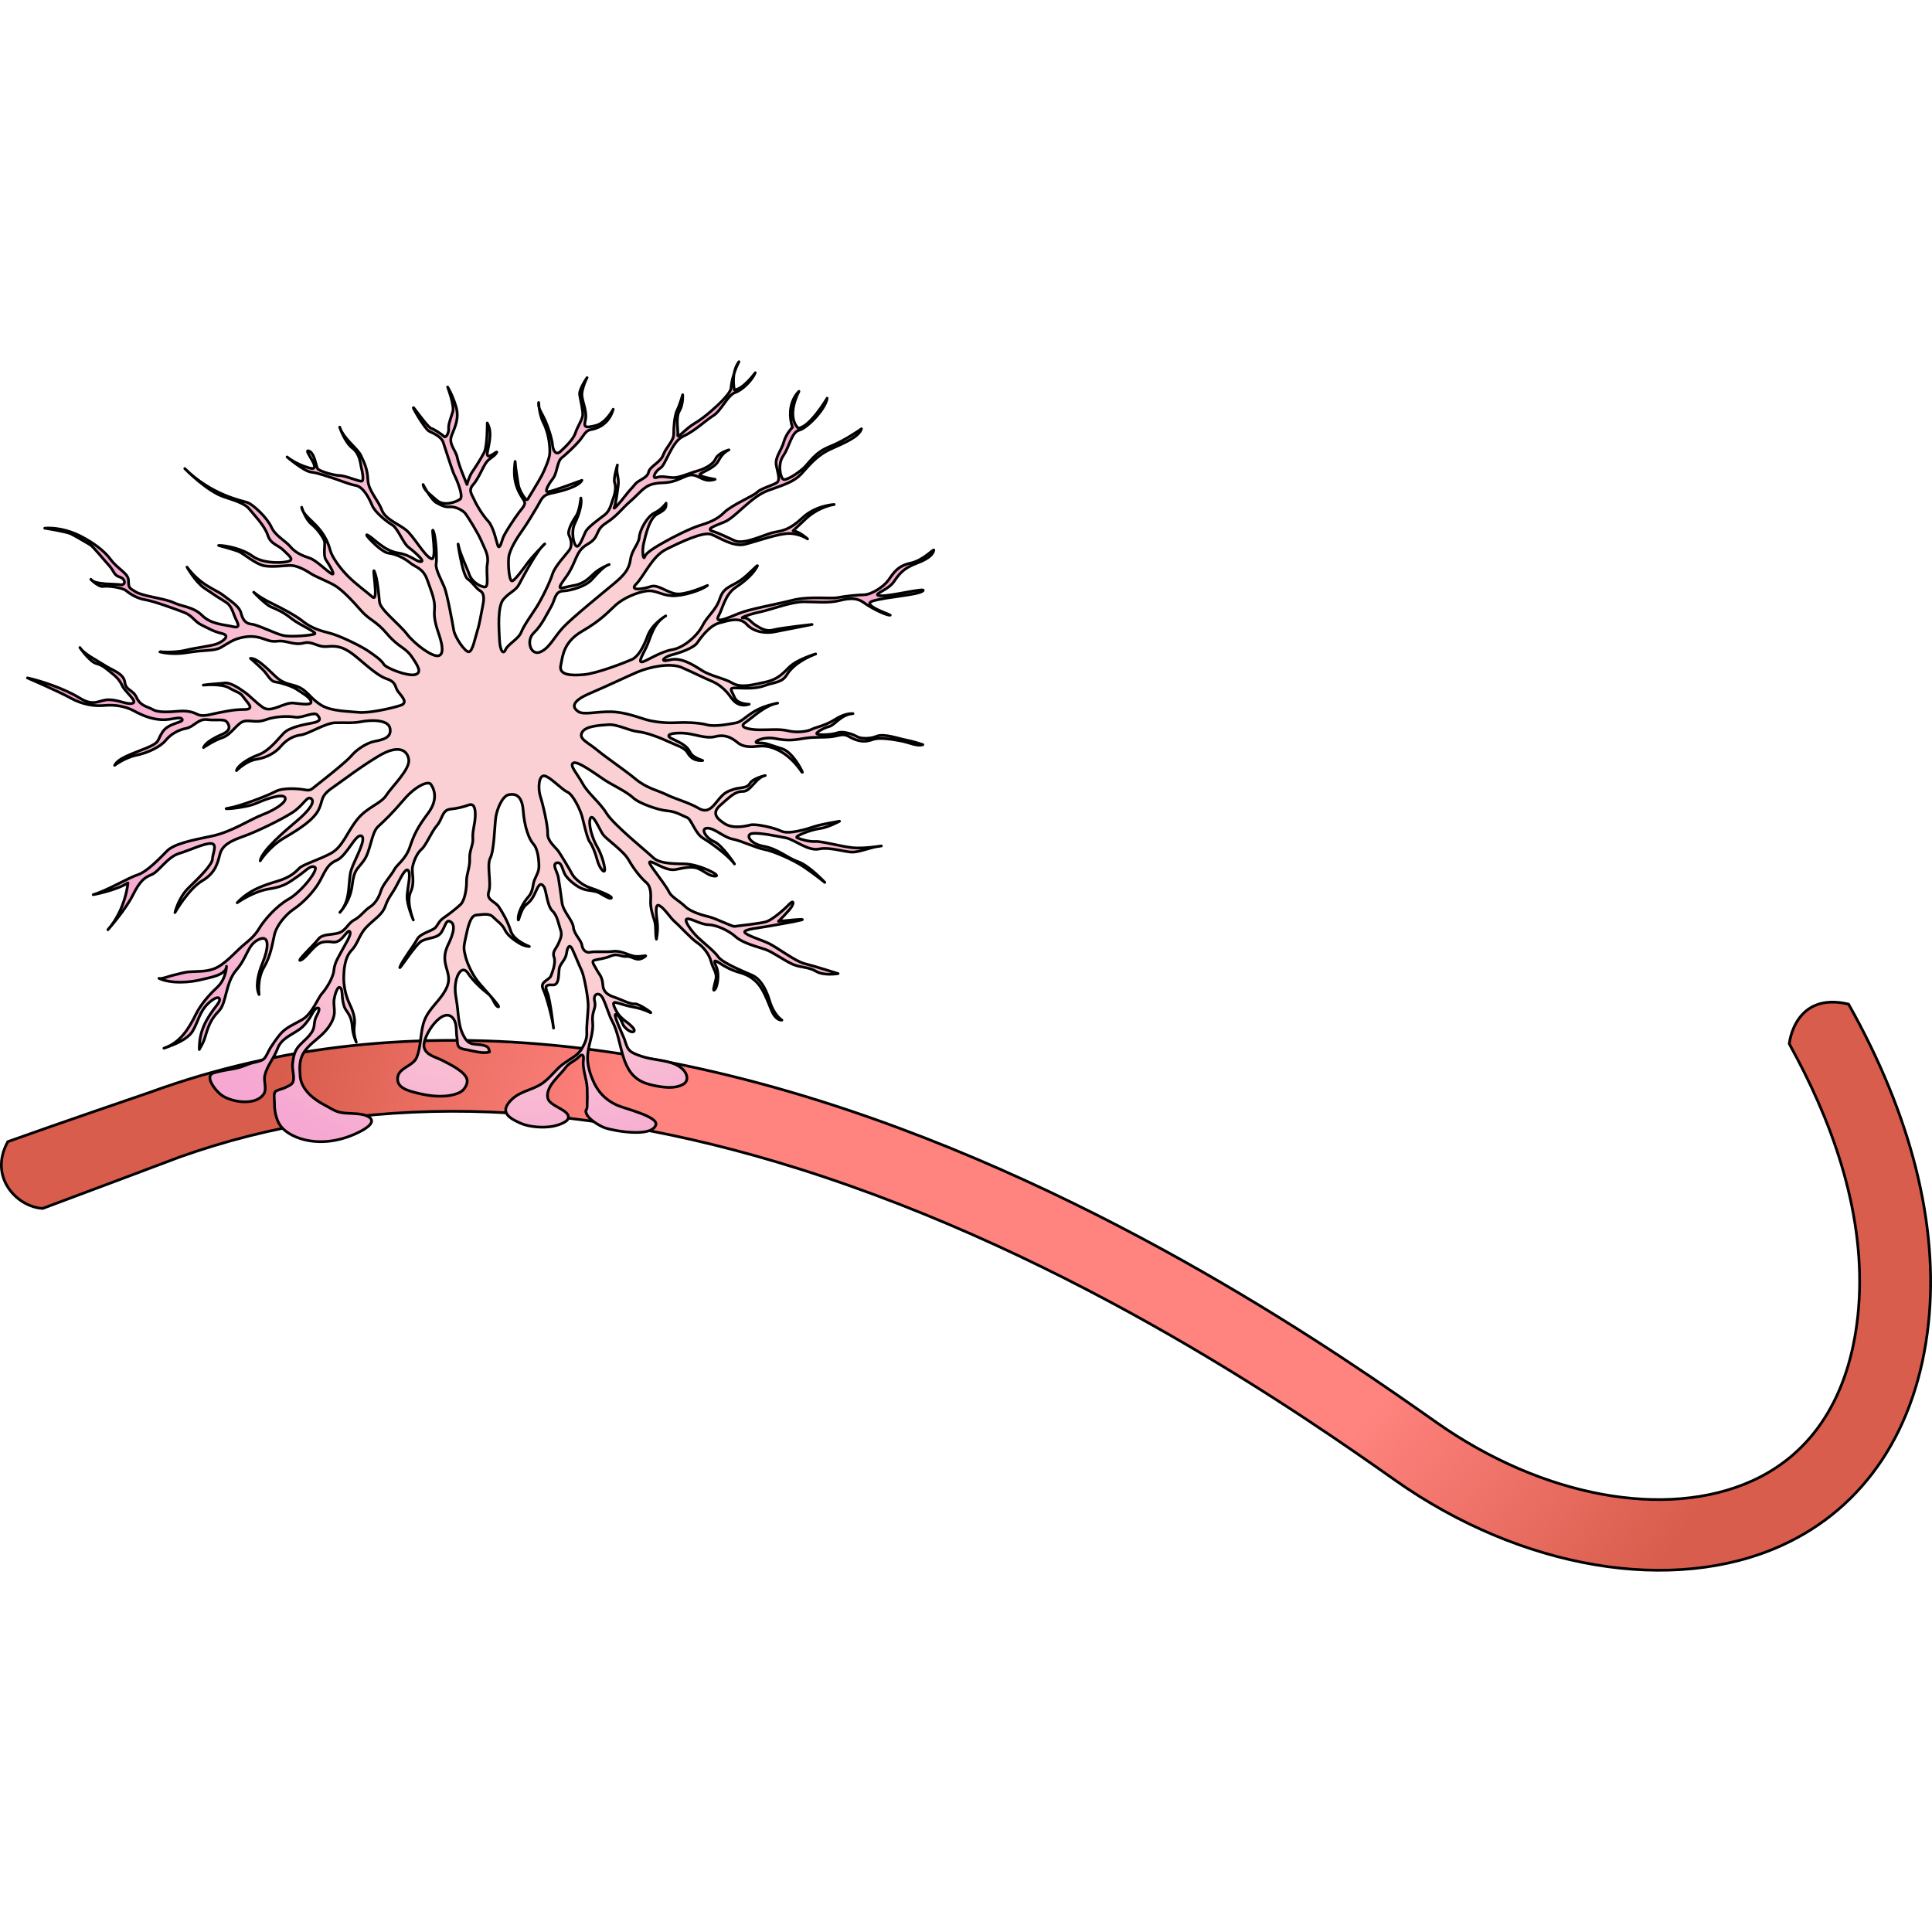 <?xml version="1.0" encoding="utf-8"?>
<!-- Created by: Science Figures, www.sciencefigures.org, Generator: Science Figures Editor -->
<!DOCTYPE svg PUBLIC "-//W3C//DTD SVG 1.1//EN" "http://www.w3.org/Graphics/SVG/1.1/DTD/svg11.dtd">
<svg version="1.1" id="Layer_1" xmlns="http://www.w3.org/2000/svg" xmlns:xlink="http://www.w3.org/1999/xlink" 
	 width="800px" height="800px" viewBox="0 0 708.973 444.476" enable-background="new 0 0 708.973 444.476"
	 xml:space="preserve">
<g>
	
		<radialGradient id="SVGID_1_" cx="31.66" cy="1044.21" r="277.344" gradientTransform="matrix(-0.994 -0.106 0.091 -0.852 313.222 1199.63)" gradientUnits="userSpaceOnUse">
		<stop  offset="0.559" style="stop-color:#FF837E"/>
		<stop  offset="1" style="stop-color:#D95D4C"/>
	</radialGradient>
	<path fill="url(#SVGID_1_)" stroke="#000000" stroke-linecap="round" stroke-linejoin="round" stroke-miterlimit="10" d="
		M678.362,236.238c-19.942-4.723-21.765,14.573-21.765,14.573c0.943,1.704,1.874,3.431,2.796,5.175
		c0.005,0.013,0.014,0.021,0.018,0.034l0,0c14.76,27.988,25.909,61.229,22.348,94.588c-3.152,29.55-16.555,50.492-38.76,60.556
		c-31.566,14.307-77.023,5.905-115.813-21.4c-32.937-23.187-120.437-84.786-226.593-118.109
		c-59.271-18.608-115.627-25.531-167.498-20.587c-25.462,2.431-49.962,7.732-73.404,15.855v-0.009c0,0-0.034,0.018-0.078,0.035
		c-1.369,0.474-2.737,0.97-4.103,1.465c0,0-37.729,12.907-52.639,18.291c-7.221,13.072,3.495,24.021,12.813,24.487
		c12.579-4.66,50.166-18.825,50.166-18.825c66.479-23.705,142.43-22.374,226.936,4.157
		c102.281,32.106,187.363,92.005,219.392,114.557c46.195,32.52,101.768,41.869,141.584,23.822
		c30.641-13.89,49.787-42.843,53.914-81.529C711.521,317.389,701.402,277.167,678.362,236.238L678.362,236.238"/>
	
		<radialGradient id="SVGID_2_" cx="247.943" cy="91.637" r="154.674" gradientTransform="matrix(0.969 -0.249 0.249 0.969 -72.219 121.848)" gradientUnits="userSpaceOnUse">
		<stop  offset="0.516" style="stop-color:#FBD0D4"/>
		<stop  offset="1" style="stop-color:#F6A7D2"/>
	</radialGradient>
	<path fill="url(#SVGID_2_)" stroke="#000000" stroke-linecap="round" stroke-linejoin="round" stroke-miterlimit="10" d="
		M10.072,116.522c0,0,11.385,4.923,15.719,7.321c4.335,2.405,8.658,3.148,12.493,2.786c3.834-0.363,7.72,0.293,10.837,1.968
		c3.116,1.683,6.134,2.97,9.922,3.24c3.785,0.265,7.077-1.405,7.814-0.146c0.732,1.254-4.847,1.246-7.107,4.512
		c-2.26,3.261-0.657,3.883-6.271,6.153c-5.616,2.268-10.021,3.609-11.413,6.236c0,0,3.62-2.788,7.937-3.692
		c4.312-0.9,8.913-3.114,10.789-5.453c1.874-2.342,4.779-3.912,7.543-4.414c2.764-0.509,4.442-3.625,7.645-3.209
		c3.21,0.422,6.311-0.376,7.236,0.829c0.936,1.207,1.818,3.048-1.713,4.572c-3.536,1.526-6.195,3.24-6.816,4.847
		c0,0,3.865-2.644,6.918-3.631c3.051-0.994,5.162-4.838,7.389-5.823c2.225-0.985,4.714,0.646,8.491-0.737
		c3.778-1.381,8.529-1.366,10.912-0.944c2.382,0.422,6.878-2.179,8.052-0.826c1.172,1.348,1.425,2.322-1.729,2.927
		c-3.15,0.6-8.481,1.552-10.606,3.757c-2.117,2.196-5.347,6.536-9.314,7.967c-3.973,1.433-7.643,4.027-8.023,5.777
		c0,0,3.427-3.562,7.403-4.172c3.975-0.604,7.167-2.668,8.897-4.766c1.735-2.096,4.395-3.812,7.206-4.123
		c2.813-0.304,8.999-4.375,12.689-4.497c3.688-0.12,6.262,0.252,9.608-0.4c3.344-0.652,9.896-0.889,10.545,2.455
		c0.652,3.342-2.448,4.14-5.599,4.747c-3.15,0.598-6.825,3.192-8.558,5.294c-1.731,2.096-9.459,8.213-12.209,10.365
		c-2.753,2.157-2.653,2.542-5.036,2.118c-2.383-0.419-7.869-0.87-10.771,0.7c-2.9,1.574-13.07,5.427-17.045,6.034
		c-3.977,0.604,5.825,0.154,10.276-1.815c4.455-1.966,9.637-3.505,10.421-2.057c0.79,1.457-3.224,4.344-8.112,6.221
		c-4.89,1.874-11.559,6.48-19.023,7.98c-7.464,1.505-13.715,2.901-16.175,5.397c-2.459,2.492-7.327,7.667-10.771,8.754
		c-3.438,1.091-11.117,5.753-16.31,7.292c0,0,8.098-1.461,12.739-4.305c0,0-0.809,9.711-7.366,17.177c0,0,6.412-7.223,9.143-12.681
		c2.731-5.449,4.329-6.479,6.94-7.562c2.616-1.087,5.782-6.445,10-7.736c4.214-1.283,9.532-3.896,11.865-3.666
		c2.329,0.226,0.509,3.587,0.422,5.675c-0.08,2.092-4.857,6.828-8.664,10.498c-3.813,3.657-5.089,9.15-5.089,9.15
		s4.997-8.719,10.024-11.659c5.022-2.953,5.682-6.836,6.536-9.95c0.852-3.105,3.948-4.731,8.501-6.31
		c4.549-1.587,13.742-6.013,17.997-8.753c4.256-2.748,5.395-6.347,6.958-5.097c1.562,1.252-1.085,4.618-5.334,8.188
		c-4.248,3.569-12.889,10.954-13.402,14.598c0,0,3.221-5.166,8.976-8.502c5.754-3.335,10.681-6.669,12.455-10.227
		c1.776-3.553,0.408-4.854,5.142-8.132c4.731-3.288,9.709-7.249,16.862-11.567c7.16-4.314,10.567-2.298,11.076,1.292
		c0.509,3.588-6.149,9.843-8.213,13.055c-2.071,3.218-6.964,4.266-10.722,8.952c-3.755,4.685-5.276,10.033-9.63,12.395
		c-4.351,2.357-10.311,4.092-11.61,5.462c-1.301,1.365-3.279,3.318-7.883,4.705c-4.603,1.392-10.364,3.075-14.896,7.958
		c0,0,5.946-4.209,11.713-5.07c5.769-0.865,7.41-2.526,10.406-4.536c2.996-2.005,4.682-4.296,6.336-3.483
		c1.654,0.813-4.896,9.106-9.582,11.759c-4.688,2.648-9.124,7.919-10.853,10.841s-4.001,4.544-6.029,6.301
		c-3.172,2.752-6.69,7.023-10.565,8.445c-3.067,1.126-5.916,0.874-9.029,1.1c-1.983,0.139-4.058,0.856-6.001,1.27
		c-0.959,0.2-4.284,1.5-5.104,1.113c4.453,2.083,11.484,1.574,16.083,0.353c2.264-0.601,8.646-1.505,8.695-4.771
		c0,0.009-0.067,4.566-3.39,7.692c-3.335,3.132-6.175,6.541-7.804,9.854c-2.596,5.271-5.721,10.476-11.763,12.52
		c3.544-1.2,8.765-3.183,10.626-6.427c2.009-3.501,2.443-6.945,5.527-9.911c3.817-3.661,5.42-2.218,3.402,0.37
		c-4.053,5.192-6.687,9.728-6.573,16.446c0.661-1.305,1.514-2.588,1.946-3.996c1.292-4.219,1.972-6.775,5.223-10.128
		c2.939-3.022,2.313-10.298,6.456-15.086c4.144-4.784,4.018-9.293,8.273-11.215c4.264-1.917,3.278,3.914,1.367,8.532
		c-1.913,4.623-2.659,8.954-1.331,11.707c0,0-0.813-5.57,1.776-9.954c2.595-4.392,3.099-8.858,3.905-12.159
		c0.803-3.31,4.127-7.262,7.121-9.271c2.998-2.009,6.956-5.918,9.117-9.576c2.157-3.653,2.817-6.71,6.545-8.289
		c3.727-1.574,6.975-9.85,9.066-8.945c2.094,0.913-2.23,8.223-3.659,12.307c-1.431,4.083,0.124,10.919-4.218,15.751
		c0,0,3.762-3.857,4.498-9.828c0.739-5.975,1.668-5.592,4.265-9.154c2.598-3.557,2.743-10.211,5.257-12.511
		c2.51-2.291,5.162-4.837,9.45-9.862c4.29-5.029,8.932-7.044,9.915-5.649c0.976,1.405,2.991,5.225-1.001,10.594
		c-3.994,5.361-5.194,7.939-6.716,12.462c-1.522,4.523-4.765,6.388-5.719,8.293c-0.961,1.896-4.19,5.414-4.855,7.649
		c-0.667,2.235-1.913,4.623-4.04,5.993c-2.126,1.374-3.427,3.57-5.794,4.796c-2.37,1.23-3.077,4.096-5.984,4.84
		c-2.909,0.748-5.727,0.235-7.269,2.283c-1.539,2.048-8.536,8.593-6.313,7.61c2.227-0.987,4.869-6.001,8.018-6.602
		c3.152-0.604,3.885,0.648,5.87-0.478c1.983-1.126,3.42-4.388,4.105-3.327c0.685,1.065-2.009,5.062-2.966,6.962
		s-2.642,4.192-2.916,7.154c-0.271,2.966-3.107,7.205-4.407,8.571c-1.303,1.365-3.496,7.297-7.077,9.458
		c-3.003,1.813-6.149,2.87-8.422,5.688c-1.254,1.552-2.385,3.2-3.457,4.883c-0.72,1.131-1.466,3.331-2.555,4.114
		c-1.198,0.856-3.645,1.083-5.07,1.622c-1.829,0.688-3.643,1.452-5.577,1.787c-2.175,0.374-4.318,0.705-6.465,1.257
		c-1.539,0.392-2.764,0.7-2.424,2.592c0.332,1.861,2.303,4.214,3.648,5.405c3.441,3.044,13.081,4.645,16.077,0.021
		c1.245-1.917-0.133-4.618,0.367-6.779c0.833-3.604,3.407-6.362,4.646-9.767c1.455-3.997,5.345-5.066,8.452-7.433
		c1.424-1.082,2.544-2.652,3.542-4.118c0.569-0.83,1.691-3.718,2.985-3.435c0.974,0.208-0.705,3.026-0.881,3.431
		c-0.539,1.239-0.472,2.261-0.714,3.526c-0.576,2.979-4.009,5.132-5.824,7.38c-1.363,1.7-1.774,3.905-1.996,6.015
		c-0.205,1.952,0.472,3.849,0.352,5.753c-0.126,2.009-1.396,2.209-3.181,3.145c-0.796,0.417-2.907,0.813-3.498,1.435
		c-0.707,0.744-0.344,2.588-0.346,3.666c-0.007,2.609,0.286,5.045,1.394,7.449c1.611,3.501,5.799,5.563,9.41,6.479
		c7.169,1.826,14.662,0.243,21.087-3.179c1.959-1.044,6.017-3.627,2.209-5.423c-2.955-1.396-7.35-0.635-10.569-1.53
		c-1.774-0.496-3.51-1.731-5.151-2.57c-3.996-2.044-8.549-5.715-8.93-10.541c-0.263-3.34-0.4-6.258,1.606-9.119
		c1.629-2.322,4.019-3.997,6.091-5.884c2.042-1.861,4.049-4.393,4.694-7.128c0.465-1.97-0.189-3.922,0.037-5.901
		c0.115-1.052,1.28-6.022,2.516-4.205c0.576,0.853,0.435,2.836,0.596,3.836c0.209,1.305,0.417,2.757,1.15,3.883
		c1.03,1.601,2.202,2.953,2.418,6.201c0.215,3.249,1.493,5.814,1.493,5.814s-1.187-3.005-0.72-6.014
		c0.468-3.019-0.617-5.632-1.993-8.58c-1.379-2.953-1.94-6.732-1.905-9.015c0.035-2.283,0.195-7.284,2.801-10.016
		c2.603-2.735,2.683-5.645,5.623-8.68c2.943-3.022,5.701-4.353,6.895-7.758c1.189-3.401,2.446-4.14,4.361-7.941
		c1.92-3.796,3.357-6.236,4.146-4.779c0.781,1.453-0.356,5.875-0.576,9.028c-0.22,3.157,2.29,8.915,2.29,8.915
		s-2.709-6.532-0.987-10.28c1.72-3.749,0.241-7.088,0.718-9.28c0.467-2.188,1.615-4.958,3.307-6.423
		c1.688-1.465,3.551-6.279,5.623-8.671c2.074-2.395,1.854-5.648,4.862-6.004c3.009-0.356,4.75-0.809,6.833-1.548
		c2.083-0.744,2.488,1.635,2.359,4.355c-0.126,2.716-1.08,5.437-0.874,7.864c0.211,2.426-1.324,4.475-1.161,7.532
		s-1.224,5.688-1.161,8.358c0.063,2.67-0.685,6.993-2.176,8.406c-1.496,1.417-4.249,3.566-6.185,4.892
		c-1.931,1.326-2.02,2.587-3.179,3.709c-1.156,1.126-5.471,2.026-6.573,4.17c-1.102,2.144-5.434,7.801-6.297,10.089
		c-0.856,2.288,5.534-8.241,8.096-9.519c2.565-1.279,5.766-0.861,7.212-3.296c1.439-2.44,1.572-4.327,2.931-3.857
		c3.022,1.048,0.264,6.81-0.467,8.336c-1.395,2.909-1.716,5.062-0.888,8.167c0.707,2.644,1.518,4.601,0.457,7.318
		c-1.894,4.857-6.68,7.814-8.445,12.746c-1.53,4.274-1.053,9.149-2.757,13.347c-1.305,3.218-6.306,3.696-6.945,7.123
		c-0.748,4.026,3.818,5.122,6.667,5.861c3.585,0.936,7.393,1.531,11.102,1.175c1.831-0.179,3.728-0.583,5.341-1.501
		c1.263-0.717,2.572-2.774,2.331-4.34c-0.473-3.057-6.68-5.927-9.059-7.184c-2.322-1.23-6.153-1.892-6.74-4.905
		c-0.783-4.019,7.336-15.999,10.965-10.089c1.213,1.974,0.685,4.631,1.135,6.81c0.218,1.065-0.071,2.47,0.768,3.305
		c0.691,0.684,2.142,0.844,3.075,1.014c2.333,0.413,5.772,1.514,8.066,0.743c-0.207-0.979-0.237-1.604-1.163-2.052
		c-2.836-1.349-5.662,0.252-7.674-2.758c-2.898-4.326-2.42-9.358-3.301-14.202c-0.5-2.762-0.711-5.188,0.051-7.867
		c0.757-2.67,2.542-4.575,4.257-1.913c1.716,2.657,5.231,5.888,7.277,7.428c2.051,1.535,2.359,4.353,3.719,4.822
		c1.363,0.482-4.355-5.692-6.701-8.397c-2.347-2.705-4.458-6.914-5.254-10.01c-0.796-3.105-0.706-3.544,0.051-7.041
		c0.754-3.501,1.646-8.067,3.876-8.228c2.231-0.157,4.756-0.809,6.169,0.691c1.418,1.496,3.369,2.644,4.303,4.679
		c0.933,2.031,3.47,3.862,5.417,5.014c1.95,1.152,3.605,1.135,3.605,1.135s-5.695-2.048-6.834-5.684
		c-1.144-3.627-2.955-6.671-4.33-8.798c-1.376-2.135-4.772-2.5-3.725-5.657c1.048-3.162-0.839-9.702,0.553-12.333
		c1.392-2.626,1.576-11.563,1.993-14.767c0.418-3.209,2.473-8.075,4.847-8.476c2.375-0.404,4.81,0.209,5.234,5.891
		c0.419,5.671,2.055,10.416,3.764,12.255c1.709,1.831,2.081,6.484,1.996,8.576c-0.083,2.087-1.674,3.944-1.999,5.884
		c-0.333,1.944-0.565,3.453-2.007,5.058c-1.446,1.613-3.609,5.271-3.594,7.745c0.017,2.47,0.615-3.252,3.026-5.118
		c2.414-1.861,2.938-3.853,3.896-5.749c0.957-1.9,1.537-2.048,2.468-0.844c0.933,1.209,1.209,7.132,3.118,8.911
		c1.9,1.787,2.261,4.788,3,6.875c0.744,2.079,0.024,3.301-0.744,5.149c-0.763,1.853-2.357,2.879-1.618,4.966
		c0.744,2.079-0.502,5.288-1.12,6.893c-0.62,1.604-4.208,2.113-2.879,4.87c1.329,2.762,3.466,11.098,3.777,13.911
		c0.311,2.81-1.083-9.85-2.166-12.463c-1.085-2.613-0.607-3.153,1.917-2.975c2.524,0.178,2.062-4.036,2.39-5.979
		c0.326-1.948,2.312-3.075,2.683-5.653c0.372-2.574,1.191-3.405,2.079-1.565c0.883,1.839,2.609,6.149,3.494,7.988
		c0.885,1.84,2.494,10.516,2.366,13.229c-0.126,2.723-0.63,7.193-0.524,9.229c0.113,2.039-0.317,3.601-1.898,6.274
		c-1.437,2.427-4.564,3.836-6.769,5.479c-2.776,2.065-4.72,5.075-7.551,7.032c-4.09,2.831-8.493,2.774-11.97,6.662
		c-3.599,4.022-0.424,6.145,3.892,8.045c3.246,1.431,8.104,1.744,11.639,1.165c1.37-0.226,5.336-1.305,5.84-2.909
		c0.982-3.104-6.762-4.361-7.48-7.423c-1.002-4.283,4.558-8.41,6.665-11.415c1.057-1.51,3.331-2.301,4.633-3.666
		c1.303-1.37,2.038-0.939,1.755,1.204c-0.416,3.21,1.259,6.802,1.385,10.106c0.087,2.318,0.083,4.753-0.02,6.997
		c-0.067,1.461-0.996,0.861-0.089,2.739c0.95,1.966,4.759,4.267,6.788,4.949c2.981,1,16.818,3.631,18.512-1.074
		c1.126-3.135-11.5-6.027-14.246-7.297c-4.32-2-7.041-4.875-8.895-9.275c-1.422-3.375-2.259-6.641-1.737-10.307
		c0.521-3.679,2.091-7.149,1.705-10.941c-0.411-4.022,1.426-4.909,0.73-7.619c-0.698-2.722,1.722-3.753,3.053-0.995
		c1.329,2.761,2.177,6.058,3.357,8.231c4.216,7.828,2.565,19.543,12.458,22.9c1.718,0.583,3.522,0.961,5.314,1.218
		c2.718,0.387,5.688,0.534,8.184-0.805c2.242-1.2,1.733-3.731,0.178-5.371c-3.07-3.235-8.523-3.356-12.603-4.239
		c-1.874-0.409-3.785-1.018-5.529-1.813c-2.55-1.166-2.629-2.87-3.555-5.401c-0.311-0.848-4.083-8.828-3.205-8.88
		c1.378-0.074,2.426,3.101,2.918,4.014c0.437,0.805,2.47,2.766,3.609,2.335c1.496-0.561-1.883-3.156-2.379-3.514
		c-1.409-1.018-3.092-2.53-3.868-4.144c-0.443-0.922-1.913-3.436-0.165-3.058c1.752,0.379,3.601,1.144,5.979,1.565
		c2.383,0.422,4.616,1.083,6.519,2.044c1.898,0.957-3.953-3.322-5.556-3.118c-1.598,0.205-4.714-1.479-6.758-2.191
		c-2.044-0.718-4.716-1.474-4.929-4.723c-0.222-3.253-1.439-3.971-2.274-5.614c-0.831-1.652-2.25-3.144-0.698-3.54
		c1.55-0.4,3.585-0.513,6.005-1.544s3.401,0.365,5.631,0.209c2.233-0.161,3.607,1.961,6.121,0.491
		c2.516-1.47-0.489-0.287-2.82-0.513c-2.333-0.23-5.109-2.2-8.119-1.844c-3.005,0.361-7.034-0.052-8.393,0.296
		c-1.357,0.348-2.818-0.513-3.123-2.505c-0.304-1.987-2.887-4.005-3.148-6.623c-0.261-2.627-3.727-5.658-4.183-9.05
		c-0.457-3.396-0.963-6.984-1.322-9.167c-0.354-2.183-2.502-4.936-0.567-5.432c1.938-0.496,2.009,2.997,3.281,4.736
		c1.272,1.731,3.905,3.953,6.199,4.814c2.285,0.857,4.468,0.504,6.412,1.657c1.953,1.153,3.899,2.305,4.136,1.622
		c0.241-0.683-5.501-2.926-7.982-3.731c-2.479-0.809-5.604-3.318-6.438-4.962c-0.833-1.644-4.072-7.01-5.051-8.41
		c-0.983-1.405-4.051-3.714-3.927-6.427c0.13-2.727-1.672-10.532-2.657-13.58c-0.991-3.05-0.635-8.102,1.553-7.627
		c2.187,0.472,6.245,5.005,8.334,5.914c2.094,0.913,4.799,6.619,5.447,9.143c0.646,2.518,1.85,7.994,2.781,9.203
		c0.929,1.205,2.063,4.014,2.709,6.532c0.648,2.522,2.263,4.792,2.696,4.057c0.428-0.726-0.866-5.766-2.681-8.815
		c-1.815-3.044-3.448-8.618-2.49-10.514c0.955-1.9,3.375,4.3,4.649,6.039c1.27,1.739,7.51,5.923,9.423,9.354
		c1.918,3.431,4.607,6.671,6.464,8.258c1.855,1.591,1.631,4.749,1.546,6.836c-0.084,2.087,0.616,4.801,1.355,6.879
		c0.746,2.083,0.276,5.101,0.774,7.036c0,0,0.657-3.065,0.348-5.875c-0.304-2.813-1.111-7.566,0.835-6.41
		c1.948,1.148,3.814,4.383,5.669,5.975c1.854,1.591,5.912,6.127,8.156,7.619c2.239,1.487,4.394,4.249,5.085,6.958
		c0.7,2.713,2.312,4.153,1.696,6.588c-0.613,2.432-1.278,4.671-0.317,3.597c0.965-1.078,1.661-5.597,0.626-8.019
		c-1.031-2.418-1.23-3.192,1.013-1.705c2.242,1.492,4.627,2.74,7.739,3.597c3.109,0.852,5.646,2.679,7.31,5.145
		c1.667,2.461,3.002,6.049,4.085,8.662c1.085,2.613,2.598,3.67,3.81,3.565c0,0-2.92-1.726-4.514-7.105
		c-1.583-5.379-3.981-8.275-6.314-9.328c-2.34-1.052-10.854-4.444-12.468-6.714c-1.618-2.27-5.473-5.206-7.669-7.328
		c-2.198-2.122-5.381-6.471-3.783-6.675c1.603-0.204,4.868,2.062,7.782,2.14c2.912,0.074,7.343,2.035,10.026,4.449
		c2.686,2.405,8.178,3.683,10.9,4.636c2.729,0.952,7.064,4.175,10.084,5.471c3.018,1.287,5.586,0.835,8.511,2.566
		c2.924,1.727,8.064,0.817,8.064,0.817s-9-2.853-12.309-3.657c-3.305-0.8-10.23-6.049-13.05-7.389
		c-2.822-1.348-8.417-3.005-8.915-4.118c-0.487-1.113,5.577-1.639,8.534-2.191c2.957-0.553,9.5-1.613,12.215-2.31
		c2.711-0.695-8.345,0.487-8.345,0.487s3.958-3.905,4.818-5.366c0.868-1.461,0.763-2.67-1.024-0.77
		c-1.783,1.904-6.034,5.475-8.112,6.214c-2.083,0.739-10.959,1.574-11.737,1.779c-0.774,0.196-6.712-2.822-9.147-3.44
		c-2.431-0.613-6.854-1.748-9.047-3.87c-2.203-2.122-5.025-3.466-5.908-5.301c-0.892-1.844-3.04-4.592-4.653-6.862
		c-1.62-2.271-3.725-4.832-1.683-4.119c2.044,0.713,5.607,3.314,8.758,2.714c3.15-0.604,6.055-1.353,8.395-0.296
		c2.335,1.048,4.046,2.883,6.275,2.722c2.235-0.161-6.092-4.422-11.487-4.492c-5.384-0.061-9.365-0.278-11.561-2.396
		c-2.198-2.122-14.444-11.993-16.949-16.104c-2.499-4.112-6.838-7.33-8.802-10.957c-1.968-3.629-5.044-6.767-3.394-7.602
		c1.637-0.837,8.81,4.553,11.537,6.332c2.733,1.781,8.134,4.318,10.331,6.44c2.198,2.118,9.447,4.597,12.604,4.818
		c3.153,0.224,5.64,1.857,7.247,2.479c1.605,0.62,2.949,5.848,5.873,7.579c2.92,1.73,9.263,6.301,11.513,9.445
		c0,0-4.46-6.919-7.478-8.206c-3.016-1.292-5.177-4.866-2.507-4.932c2.674-0.069,6.041,3.405,9.297,4.014
		c3.255,0.609,8.463,3.196,11.72,3.809c3.255,0.609,10.457,3.718,14.455,6.41c4.001,2.692,7.66,5.675,7.66,5.675
		s-5.721-6.17-9.809-7.605c-4.083-1.427-7.403-4.706-12.604-5.649c-5.196-0.935-6.921-4.414-4.107-4.723
		c2.812-0.313,8.939,1.009,12.194,1.618c3.257,0.613,8.084,4.944,12.207,4.096c4.118-0.852,9.62,1.248,12.483,1.135
		c2.866-0.113,6.732-1.936,10.376-2.249c0,0-6.549,1.061-10.578,0.644c-4.033-0.409-11.374-2.444-13.609-2.287
		c-2.229,0.161-5.582-0.839-6.754-1.37c-1.167-0.521,5.029-2.944,8.228-3.353c3.203-0.4,7.362-2.712,7.362-2.712
		s-6.741,1.113-9.215,1.951c-2.47,0.839-9.341,3.018-12.164,1.679c-2.829-1.339-9.386-2.751-11.326-2.257
		c-1.938,0.5-6.445,1.452-9.419-0.469c-2.975-1.926-4.929-3.905-1.546-6.836c3.375-2.931,5.301-5.079,8.215-5.005
		c2.916,0.083,4.681-5.121,8.217-5.83c0,0-4.508,0.95-5.66,2.907c-1.152,1.946-3.583,1.331-5.86,2.122
		c-2.276,0.787-3.246,1.035-5.316,3.431c-2.074,2.392-3.896,5.753-7.552,3.592c-3.655-2.164-8.515-3.396-11.826-5.027
		c-3.309-1.626-7.199-2.279-11.394-5.745c-4.194-3.472-10.676-7.795-14.094-10.637c-3.418-2.844-6.819-4.036-5.573-6.421
		c1.248-2.383,6.145-2.611,9.591-2.876c3.444-0.266,7.584,2.183,10.985,2.548c3.398,0.37,8.464,2.374,11.287,3.718
		c2.82,1.339,5.69,2.048,6.767,3.835c1.079,1.788,2.205,2.944,4.923,3.075c2.72,0.126-2.575-0.374-3.903-3.129
		c-1.327-2.759-4.488-3.807-6.877-5.053c-2.388-1.246,0.089-2.081,4.262-1.916c4.177,0.167,8.212,2.227,11.896,1.279
		c3.686-0.948,6.123,0.496,8.224,2.229c2.094,1.737,4.958,1.615,7.769,1.307c2.814-0.304,5.49,0.457,8.413,2.181
		c2.922,1.729,5.514,4.575,7.178,7.047c1.67,2.461-2.614-6.975-7.091-8.304c-4.473-1.337-5.736-2.246-8.602-2.133
		c-2.863,0.113,1.196-2.581,6.199-1.596c5.007,0.991,7.138,0.443,11.113-0.163c3.979-0.611,7.862,0.045,11.552-0.902
		c3.681-0.944,3.833,0.461,6.56,1.413c2.72,0.953,4.323,0.752,6.599-0.039c2.274-0.793,6.797-0.091,10.05,0.518
		c3.257,0.611,6.129,2.146,8.21,1.405c0,0-3.84-1.285-6.223-1.709c-2.381-0.421-8.073-2.47-10.685-1.389
		c-2.616,1.087-5.964,0.911-7.184,0.189c-1.218-0.713-4.917-2.246-7.193-1.452c-2.276,0.793-6.595,0.865-7.517,0.482
		c-0.926-0.382,2.312-2.246,4.447-2.794c2.128-0.546,4.242-4.396,8.704-4.716c0,0-2.768-0.324-6.49,2.083
		c-3.72,2.398-6.921,2.807-8.569,3.642c-1.642,0.839-5.427,1.398-8.73,0.594c-3.307-0.805-6.895-0.298-10.63-0.37
		c-3.742-0.074-7.675-0.919-5.211-2.587c2.461-1.668,7.238-6.408,11.989-7.214c0,0-4.942,0.856-8.521,3.02
		c-3.577,2.159-4.781,3.912-6.96,4.264c-2.188,0.353-7.464,1.505-10.581,0.648c-3.111-0.853-8.497-0.916-11.556-0.748
		c-3.057,0.165-7.278-0.196-10.394-1.05c-3.111-0.854-7.976-2.912-13.363-2.972c-5.39-0.065-9.795,1.274-11.796-0.07
		c-1.998-1.346-2.985-3.575,4.277-6.675c7.258-3.109,12.583-5.714,17.228-7.732c4.648-2.022,12.309-3.572,16.492-1.757
		c4.188,1.818,8.23,3.879,11.002,5.027c2.772,1.144,4.971,3.271,6.192,4.816c1.227,1.542,2.946,5.025,7.547,3.638
		c0,0-4.318,0.074-5.401-2.54c-1.087-2.614-2.355-3.527,0.561-3.444c2.91,0.074,7.136,0.439,10.526-0.848
		c3.388-1.283,6.349-1.013,8.08-3.931c1.729-2.926,5.544-5.768,10.626-7.692c0,0-6.927,1.987-9.869,5.014
		c-2.936,3.031-4.821,4.549-8.945,5.397c-4.116,0.852-8.525,2.191-11.698,0.317c-3.16-1.875-7.874-2.522-11.335-4.731
		c-3.459-2.209-7.649-4.855-11.718-3.807c-4.072,1.042-2.144-1.103,0.766-1.851c2.905-0.748,8.039-2.479,9.384-4.477
		c1.346-1.998,4.568-6.338,8.061-7.234c3.485-0.9,7.458-2.329,10.047,0.518c2.59,2.846,6.864,3.403,10.213,2.749
		c3.342-0.65,13.768-2.707,13.768-2.707s-11.061,1.185-14.164,1.98c-3.103,0.8-5.195-0.935-6.662-1.796
		c-1.457-0.865-2.59-2.848-4.381-2.594c-1.798,0.254,1.742-1.274,6.053-2.172c4.314-0.909,11.431-3.766,16.19-3.749
		c4.755,0.018,9.028,0.574,13.098-0.47c4.068-1.048,6.593-0.87,8.889,0.811c2.288,1.689,7.308,4.325,9.443,4.603
		c2.137,0.278-11.283-3.714-6.101-5.253c5.184-1.535,16.392-2.142,18.275-3.662c1.883-1.513-12.268,2.12-15.668,1.754
		c-3.396-0.367,2.805-1.963,4.92-4.981c2.118-3.024,3.464-5.022,8.547-6.949c5.082-1.927,5.901-3.579,6.229-4.697
		c0.333-1.12-3.618,3.609-8.513,4.662c-4.895,1.055-6.286,3.686-8.112,6.219c-1.829,2.535-6.275,5.332-8.947,5.396
		c-2.668,0.065-6.693,0.479-9.647,1.031c-2.957,0.552-10.489-0.613-16.692,0.98c-6.206,1.59-15.514,3.153-19.628,4.834
		c-4.114,1.676-9.097,3.983-7.421,0.87c1.679-3.114,2.329-7.823,6.393-10.52c4.057-2.701,6.323-5.14,7.621-7.332
		c1.296-2.191-2.655,2.54-5.988,4.84c-3.333,2.309-6.197,2.42-7.575,6.704c-1.385,4.277-4.573,6.338-6.347,9.893
		c-1.774,3.551-6.791,8.147-11.159,8.856c-4.361,0.707-9.63,4.332-11.032,4.488c-1.409,0.152-0.113-2.04,1.52-5.353
		c1.626-3.31,2.322-8.654,7.158-11.546c0,0-5.036,2.942-6.604,7.271c-1.574,4.333-3.59,7.741-5.818,8.728
		c-2.225,0.982-12.54,5.079-17.582,5.546c-5.046,0.47-9.273,0.106-8.517-3.39c0.754-3.5,0.915-8.497,7.925-12.572
		c7.014-4.075,9.374-6.954,12.222-9.543c2.846-2.589,7.884-4.709,11.276-5.168c3.392-0.461,5.349,1.518,9.332,1.735
		c3.977,0.215,10.856-1.966,13.077-3.772c0,0-8.326,3.79-11.824,3.035s-6.475-3.503-8.945-2.659
		c-2.474,0.839-8.19,1.896-5.392-0.889c2.796-2.781,5.854-10.18,10.987-12.735c5.125-2.557,13.59-6.592,16.558-5.492
		c2.97,1.096,8.043,4.753,12.498,3.607c4.459-1.15,12.209-3.964,16.138-3.936c3.933,0.024,6.716,1.994,6.716,1.994
		s-2.983-2.75-5.312-2.979c0,0,2.99-2.831,4.821-4.544c1.833-1.709,5.505-4.303,10.258-5.114c0,0-6.743,0.289-11.567,4.832
		c-4.832,4.546-7.445,4.801-10.596,5.41c-3.153,0.6-10.793,4.633-14.3,3.053c-3.503-1.581-5.645-2.683-8.125-3.494
		c-2.479-0.811,0.183-1.7,4.296-3.377c4.116-1.678,9.793-9.332,16.04-11.554c6.249-2.222,9.493-3.266,12.094-6.001
		c2.604-2.737,5.492-6.779,10.863-9.195c5.373-2.412,10.406-4.529,11.311-7.45c0,0-5.749,4.164-11.559,6.482
		c-5.808,2.318-7.532,6.066-9.897,8.124c-2.363,2.05-6.277,4.503-7.258,3.927c-0.97-0.579-2.216-5.418,0.045-8.689
		c2.262-3.266,2.953-8.61,5.858-9.356c2.907-0.746,9.61-7.634,10.217-11.713c0,0-6.34,10.713-10.606,10.989
		c0,0-4.634-3.563,0.252-13.498c0,0-5.066,4.405-2.39,13.22c0,0-2.317,2.244-3.172,5.362c-0.851,3.112-3.31,5.597-2.759,8.554
		c0.552,2.959,1.585,5.379,0.187,6.357c-1.403,0.985-5.86,2.126-7.165,3.492c-1.298,1.37-9.339,4.67-12.131,7.458
		c-2.798,2.783-5.851,3.777-9.291,4.862c-3.438,1.094-9.822,4.383-11.807,5.51c-1.983,1.135-7.447,3.985-8.017,5.781
		c-0.574,1.803-1.13-1.985-0.424-4.851c0.713-2.866,1.983-9.185,5.077-10.807c3.098-1.622,3.144-2.252,3.131-3.905
		c0,0-1.489,2.244-4.249,3.575c-2.755,1.327-5.395,6.34-5.575,8.867c-0.174,2.524-2.733,4.627-3.244,8.271
		c-0.509,3.648-2.444,5.79-6.012,8.775c-3.573,2.985-15.547,12.668-18.78,16.19c-3.223,3.509-5.044,7.697-8.432,8.98
		c-3.392,1.283-5.221-4.238-2.233-7.075c2.992-2.831,4.958-7.262,6.396-9.693c1.439-2.439,1.274-5.497,4.332-5.662
		c3.057-0.161,8.241-1.7,10.504-4.144c2.268-2.439,4.481-5.075,6.421-5.575c0,0-3.198,1.239-5.22,2.992
		c-2.031,1.766-3.712,4.053-8.076,4.759c-4.366,0.707-6.78,2.57-2.642-3.033c4.135-5.61,3.337-9.539,8.027-12.189
		c4.69-2.653,2.442-4.964,6.697-7.71c4.253-2.746,5.694-5.184,9.073-8.115c3.377-2.933,4.82-5.371,8.112-6.218
		c3.294-0.844,4.953-0.033,8.534-1.366c3.583-1.329,4.74-2.457,6.978-1.79s3.751,2.548,7.386,1.407c0,0-5.395-0.887-5.594-1.661
		c-0.196-0.774,5.231-2.17,6.764-5.042c1.535-2.875,2.988-3.66,3.907-4.103c0,0-3.881,0.998-4.931,3.331
		c-1.05,2.335-4.779,3.918-6.91,4.462c-2.135,0.552-6.197,2.417-8.48,2.387c-2.283-0.035-4.323-0.752-6.212-0.059
		c-1.885,0.693-0.603-2.329,1.38-3.459c1.983-1.126,4.114-9.728,8.376-11.65c4.257-1.922,8.214-5.832,11.065-7.597
		c2.853-1.766,5.288-7.554,7.954-8.445c2.666-0.894,6.282-4.505,7.428-7.28c0,0-4.42,6.093-7.676,6.31c0,0-1.396-6.251,1.681-10.348
		c0,0-2.559,4.769-2.896,9.63c-0.089,1.261-2.018,3.411-3.322,4.779c-1.302,1.366-6.123,5.91-9.9,8.115
		c-3.768,2.209-6.51,6.014-6.327,4.314c0.185-1.7-0.82-6.399,0.62-8.836c1.444-2.433,1.176-5.884,1.176-5.884
		s-1.089,3.794-2.048,5.692c-0.959,1.905-1.27,6.318-1.253,8.795c0.013,2.477-2.881,4.873-3.835,7.595
		c-0.952,2.722-4.922,4.157-5.392,6.345c-0.476,2.188-3.629,2.792-4.877,4.353c-1.255,1.561-2.264,2.442-3.808,4.488
		c-1.539,2.048-4.429,5.269-3.907,4.103c0.531-1.17,1.044-4.814,1.457-8.017c0.415-3.209-0.95-4.509-0.292-7.573
		c0,0-1.568,5.155-1.026,6.464c0.543,1.309,0.313,3.636-0.545,5.923c-0.859,2.288-1.135,4.423-3.214,5.988
		c-2.074,1.57-6.086,4.459-6.897,6.114c-0.82,1.657-2.105,5.497-3.172,5.36c-1.072-0.137-2.363-5.177-0.735-8.495
		c1.628-3.305,2.674-7.289,2.174-9.228c0,0-0.455,4.662-1.657,6.414c-1.203,1.757-3.505,5.653-2.672,7.297
		c0.837,1.648,1.189,3.827,0.13,5.338s-5.299,5.908-6.201,8.824c-0.907,2.92-3.877,9.052-5.94,12.274
		c-2.068,3.216-4.518,6.527-5.525,9.065c-1.004,2.529-4.873,4.346-5.781,6.442c-0.911,2.089-2.042,0.111-2.211-3.774
		c-0.172-3.879-0.857-12.176,1.559-14.859c2.407-2.686,4.394-2.992,5.64-5.375c1.246-2.392,6.956-13.153,9.419-14.816
		c0,0-4.438,4.442-6.123,6.736c-1.683,2.292-4.427,6.093-5.684,6.83c-1.252,0.739-1.733-5.96-1.413-8.726
		c0.322-2.77,3.114-7.201,4.94-9.741c1.824-2.533,3.983-6.188,5.571-8.865c1.583-2.685,1.818-4.19,5.164-4.842
		c3.344-0.652,9.935-2.344,11.18-4.731c0,0-10.559,3.953-12.352,4.207c-1.794,0.254,0.421-3.207,1.815-5.012
		c1.392-1.805,1.507-6.175,3.057-7.399c1.548-1.222,4.692-4.135,6.466-6.199c1.589-1.857,2.303-3.901,4.29-4.205
		c1.99-0.3,6.59-1.694,8.204-7.478c0,0-2.637,5.014-6.321,5.959c-3.683,0.948-4.553,0.757-3.94-1.67
		c0.618-2.435-0.274-5.097-0.822-7.228c-0.545-2.135-0.552-2.961,0.109-5.199c0.667-2.233,1.387-3.455,1.387-3.455
		s-3.036,4.292-2.727,6.28c0.304,1.992,1.298,5.866,1.115,7.566c-0.183,1.701-1.868,3.992-2.676,6.469
		c-0.809,2.487-3.992,5.371-5.49,6.786c-1.492,1.414-2.67,0.063-2.927-2.557c-0.261-2.613-1.746-6.782-2.727-9.006
		c-0.985-2.227-2.5-4.112-2.37-6.005c0.133-1.892-0.272,2.966,1.842,7.171c2.115,4.209,2.394,9.304,2.255,11.198
		c-0.133,1.896-1.805,5.836-2.905,7.978c-1.106,2.144-4.616,7.795-5.188,8.769c-0.576,0.977-3.125-3.327-3.431-5.314
		c-0.304-1.992-1.113-6.743-1.172-8.584c0,0-0.75,4.325,0.148,7.811c0.894,3.494,2.414,5.375,3.148,6.631
		c0.73,1.252-0.422,2.379-1.818,4.184c-1.396,1.807-5.438,7.804-6.008,9.606c-0.567,1.796-1.232,4.033-1.777,2.727
		c-0.539-1.307-1.548-6.834-3.551-9.004c-2.004-2.177-4.113-5.56-5.099-7.782c-0.987-2.227-2.353-3.527-0.426-5.679
		c1.929-2.148,3.646-6.719,4.9-8.28c1.248-1.563,2.799-1.961,3.666-3.422c0.863-1.457-4.057,3.522-3.354-0.17
		c0.709-3.696,1.8-7.488-0.067-10.728c0,0,0.104,8.443-1.14,10.833c-1.248,2.385-3.17,5.36-4.37,7.114
		c-1.202,1.749-1.913,4.621-1.913,4.621s-3.056-7.064-3.56-9.833c-0.503-2.759-3.331-4.925-2.09-8.136s2.922-6.332,1.578-10.735
		c-1.337-4.412-3.05-7.071-3.05-7.071s2.565,6.782,1.9,9.015c-0.666,2.235-1.67,4.771-1.512,6.175
		c0.152,1.409-0.902,3.744-1.732,2.927c-0.826-0.82-3.799-2.744-4.678-2.936c-0.874-0.191-4.353-4.87-6.207-7.288
		c-1.861-2.414,3.778,7.497,5.439,8.314c1.653,0.813,4.43,1.966,5.169,4.044c0.739,2.081,3.37,10.707,4.157,12.157
		c0.783,1.45,3.446,7.791,2.044,8.773c-1.4,0.979-5.903,2.752-8.589,0.343c-2.686-2.414-4.634-3.563-4.987-5.745
		c0,0,2.898,5.66,5.044,6.762c2.14,1.105,2.87,1.538,4.912,1.427c2.037-0.109,4.666,1.278,5.595,2.487
		c0.931,1.209,4.807,7.445,5.939,10.25c1.133,2.805,2.701,4.888,2.09,8.143c-0.608,3.255,0.837,8.878-1.108,8.547
		c-1.944-0.326-4.675-2.105-5.515-4.575c-0.841-2.466-3.396-7.597-3.998-10.748c-0.604-3.15,1.376,11.009,3.379,12.353
		c1.996,1.346,2.933,3.383,4.638,4.388c1.702,1.009,1.333,3.583,0.863,5.771c-0.472,2.191-1.081,6.271-1.888,8.75
		c-0.807,2.483-1.746,7.68-3.148,7.834c-1.411,0.154-5.086-5.308-5.542-7.877c-0.448-2.566-2.366-13.235-3.449-15.847
		c-1.082-2.618-3.339-6.58-3.014-8.521c0.326-1.95-0.015-9.71-1.05-12.13c-1.033-2.422,1.727,11.539-0.902,10.152
		c-2.633-1.392-6.217-8.112-9.095-10.478c-2.882-2.357-7.598-3.833-8.931-7.415c-1.333-3.583-4.898-7.006-5.068-10.889
		c-0.172-3.879-1.104-5.914-2.485-8.865c-1.376-2.955-6.299-6.025-7.882-10.578c0,0,1.833,5.519,4.66,7.687
		c2.833,2.164,2.9,5.66,3.3,7.208c0.394,1.552,0.953,4.514,0.227,4.901c-0.727,0.396-5.888-2-8.171-2.031
		c-2.276-0.04-7.435-1.605-8.071-2.473c-0.635-0.872-1.104-5.916-3.342-6.579c-2.237-0.667,5.483,7.682,0.378,6.308
		c-5.103-1.383-8.273-4.075-8.273-4.075s6.1,5.249,8.867,5.573s6.223,1.707,7.779,2.135c1.555,0.426,5.743,2.246,8.559,2.759
		c2.818,0.518,4.932,4.727,6.019,7.34c1.085,2.611,5.471,6.032,7.423,7.184c1.951,1.15,3.971,6.627,5.777,8.019
		c1.808,1.396,6.538,5.344,4.694,5.405s-3.507-2.405-8.462-3.198c-4.958-0.79-8.525-5.042-10.963-6.479
		c-2.44-1.442,4.698,6.231,7.469,6.551c2.766,0.322,5.833,1.805,7.934,3.542c2.099,1.733,4.814,1.859,6.399,6.414
		c1.581,4.551,2.911,7.308,2.592,10.902c-0.315,3.596,0.87,6.599,1.856,9.647c0.992,3.05,1.792,6.979-0.633,7.188
		c-2.426,0.204-8.57-4.41-11.358-8.032c-2.79-3.625-9.715-8.867-10.025-11.685c-0.313-2.811-0.636-8.106-1.822-11.102
		c-1.181-3,1.679,11.346-0.713,9.276c-2.393-2.074-6.195-4.812-8.979-7.612c-2.785-2.796-5.921-6.949-6.618-9.663
		c-0.696-2.716-2.022-5.475-4.371-8.174c-2.35-2.705-5.857-5.109-6.066-7.532c0,0,1.338,4.405,3.684,6.282
		c2.34,1.881,4.398,5.07,4.696,6.231c0.296,1.166-0.552,5.099,0.479,6.693c1.035,1.598,3.829,6.042,2.17,5.233
		c-1.652-0.817-5.609-4.966-8.093-5.779c-2.48-0.804-5.258-1.953-7.066-4.17c-1.812-2.222-5.56-3.948-7.036-7.288
		c-1.477-3.335-6.649-8.206-8.695-8.924c-2.042-0.715-13.072-2.635-23.035-12.472c0,0,8.158,8.445,14.675,10.489
		s8.03,3.105,9.252,4.649c1.222,1.548,5.425,5.836,6.515,9.278c1.094,3.44,3.813,3.563,5.762,5.544
		c1.957,1.979,4.438,3.609,1.289,4.212c-3.152,0.604-9.169,0.496-12.729-2.101c-3.563-2.601-9.682-3.918-12.353-3.853
		c0,0,5.541,1.47,7.389,2.231c1.851,0.768,6.146,4.623,9.402,5.231c3.257,0.613,8.203-0.244,10.095-0.113
		c1.892,0.135,4.719,1.479,6.717,2.822c1.996,1.346,6.327,2.92,9.008,4.5c2.682,1.592,6.343,5.399,9.572,9.115
		c3.229,3.722,5.507,3.75,9.664,8.675c4.158,4.927,6.632,4.905,8.935,8.241c2.301,3.335,4.019,5.995,1.305,6.693
		c-2.716,0.7-10.741-2.409-11.526-3.857c-0.789-1.453-3.565-3.422-6.047-5.058c-2.489-1.635-10.082-5.471-14.268-6.462
		c-4.182-0.992-7.004-2.335-9.346-4.214c-2.342-1.875-6.916-4.423-11.399-6.575c-4.478-2.155-6.628-4.083-6.628-4.083
		s4.253,4.488,6.348,5.396c2.091,0.909,4.381,1.77,7.499,4.271c3.12,2.505,9.791,5.136,8.482,5.675
		c-1.308,0.543-8.392,1.12-11.207,0.604c-2.82-0.515-9.491-3.97-11.819-4.194c-2.333-0.229-3.314-1.633-3.96-4.151
		c-0.647-2.518-4.058-4.536-6.643-6.558c-2.587-2.022-8.128-3.487-13.174-10.25c0,0,3.044,5.414,6.316,7.671
		c3.266,2.264,6.238,4.184,7.942,5.192c1.7,1.009,2.446,3.094,3.14,4.983c0.691,1.885,2.893,4.832-0.415,4.027
		c-3.305-0.8-8.056-0.817-11.385-4.096c-3.315-3.286-7.447-3.255-10.509-4.74c-3.07-1.485-11.13-2.309-13.813-3.892
		c-2.677-1.587-2.677-1.587-2.744-4.253c-0.065-2.674-3.957-4.148-6.499-7.632c-2.548-3.473-6.547-6.168-10.151-8.136
		c-3.605-1.961-8.615-3.777-14.095-3.401c0,0,7.965,1.257,9.619,2.074c1.657,0.813,5.802,3.262,7.017,3.979
		c1.223,0.722,4.891,5.358,6.893,7.528c2.003,2.174,1.771,3.679,4.01,4.342c2.233,0.667,2.251,3.146,0.307,2.815
		C42.32,82,35.384,82.335,33.719,80.696c-1.659-1.644,2.104,2.557,4.09,2.253c1.989-0.3,7.138,0.439,8.458,1.548
		c1.317,1.109,4.044,2.888,7.058,3.353c3.016,0.465,10.989,3.379,14.203,4.618c3.211,1.239,3.757,3.375,6.579,4.709
		c2.827,1.348,4.095,2.262,7.399,3.062c3.305,0.805,0.165,3.057-2.109,3.849c-2.282,0.792-8.097,1.459-11.197,2.253
		c-3.105,0.8-7.86,0.783-9.365,0.548c-1.505-0.23,3.262,1.435,10,0.324c6.74-1.111,9.802-0.45,12.317-1.92
		c2.516-1.474,4.249-2.75,6.771-3.392c2.518-0.65,4.946-0.858,7.621-0.096c2.67,0.757,3.505,1.577,6.51,1.216
		c3.009-0.354,5.783,1.615,9.277,0.72c3.485-0.896,4.96,1.618,8.789,1.252c3.831-0.365,5.879,0.356,8.901,2.47
		c3.021,2.114,8.883,8.045,12.727,9.334c3.845,1.285,3.026,2.94,4.299,4.682c1.276,1.735,3.959,4.148,0.911,5.136
		c-3.055,0.991-11.439,2.939-15.469,2.528c-4.031-0.415-9.808-0.376-13.461-2.537c-3.655-2.159-4.983-4.918-7.855-6.456
		c-2.875-1.533-5.589-0.837-9.156-4.26c-3.56-3.418-6.887-6.701-9.115-6.542c0,0,2.927,2.555,4.588,4.199
		c1.666,1.637,2.748,4.249,4.449,4.431c1.695,0.183,6.17,1.518,7.927,2.72c1.755,1.198,4.871,2.876,5.269,4.431
		c0.398,1.546-3.048,0.985-6.451,0.62c-3.396-0.363-8.128,3.742-11.152,1.626c-3.021-2.118-4.296-3.857-6.829-5.682
		c-2.535-1.828-5.462-3.562-7.254-3.303c-1.796,0.252-5.481,0.37-7.855,0.778c0,0,6.643-0.674,9.564,1.053
		c2.925,1.727,3.895,1.479,5.217,3.411c1.319,1.938,4.441,4.442,0.319,4.466c-4.125,0.02-6.836,0.724-9.6,1.224
		c-2.766,0.504-5.573,1.635-7.717,0.535c-2.144-1.104-4.477-1.335-6.901-1.122c-2.42,0.208-7.273,0.63-9.222-0.522
		c-1.948-1.15-4.664-1.278-6.095-4.427c-1.428-3.148-3.946-2.499-4.354-5.697c-0.409-3.205-4.399-4.247-7.373-6.167
		c-2.971-1.922-7.693-4.225-9.115-6.545c0,0,3.629,5.267,6.058,5.884c2.427,0.613,3.845,2.114,5.646,3.505
		c1.81,1.396,2.983,2.748,3.919,4.779c0.935,2.033,5.812,5.745,3.679,6.292c-2.131,0.548-4.862-1.235-8.598-1.309
		c-3.739-0.07-5.274,2.798-10.926-0.705C23.44,120.317,14.44,117.464,10.072,116.522z"/>
</g>
</svg>